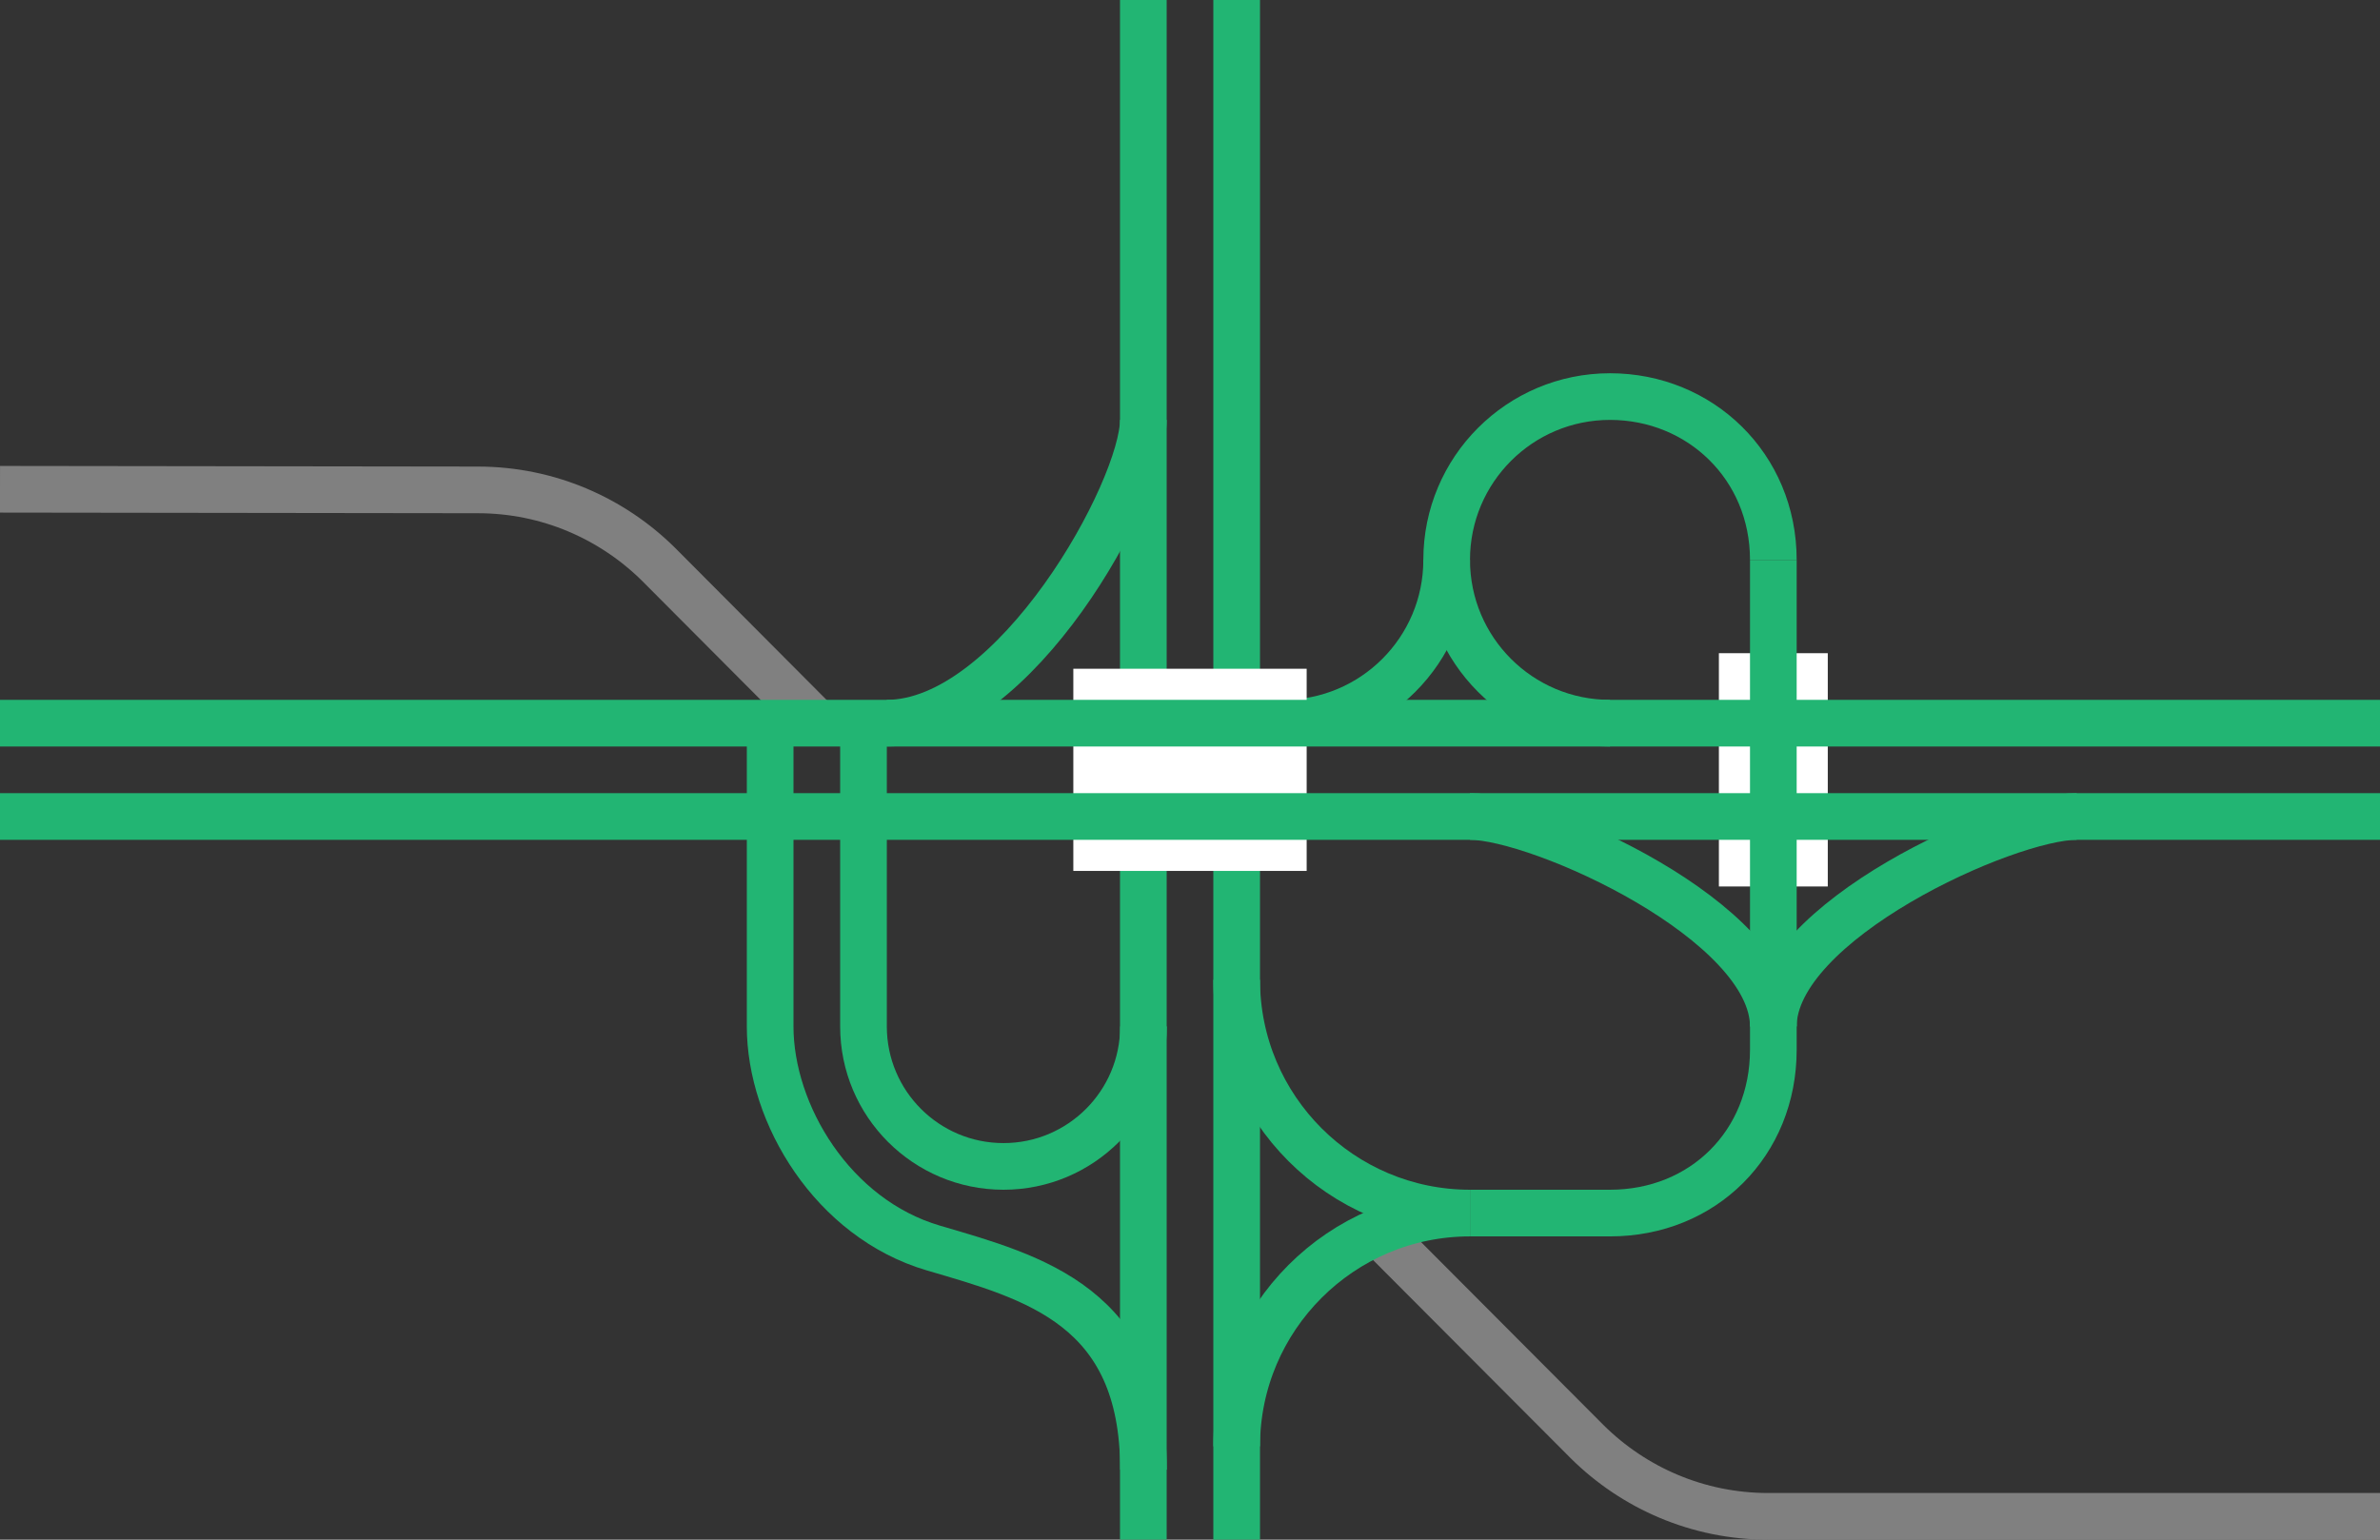 <svg viewBox="0 0 153 99" xmlns="http://www.w3.org/2000/svg"><rect x="0" y="0" width="153" height="99" fill="#333333" stroke="none"/><path d="m79.5 0v99" fill="none" stroke="#22b573" stroke-miterlimit="10" stroke-width="3"/><path d="m73.5 0v99" fill="none" stroke="#22b573" stroke-miterlimit="10" stroke-width="3"/><path d="m0 47.97h3v3h-3z" fill="none"/><path d="m150 45.05h3v3h-3z" fill="none"/><g stroke-miterlimit="10"><path d="m73.51 66c0 4.97-4.03 9-9 9s-9-4.03-9-9v-19.5" fill="none" stroke="#22b573" stroke-width="3"/><path d="m73.51 94.5c0-10.5-7.02-12.35-13.5-14.25s-10.5-8.62-10.5-14.25v-19.5" fill="none" stroke="#22b573" stroke-width="3"/><path d="m57 46.5c8.25 0 16.5-15 16.5-19.5" fill="none" stroke="#22b573" stroke-width="3"/><path d="m0 31.46 30.71.04c4.53 0 8.64 1.83 11.63 4.79l10.17 10.21" fill="none" stroke="#808080" stroke-width="3"/><path d="m153 97.5h-39.33c-4.53 0-8.64-1.83-11.63-4.79l-13.17-13.21" fill="none" stroke="#808080" stroke-width="3"/><path d="m114 66c0-6.75-15-13.5-19.5-13.5" fill="none" stroke="#22b573" stroke-width="3"/><path d="m114 66c0-6.75 15-13.5 19.5-13.5" fill="none" stroke="#22b573" stroke-width="3"/><path d="m103.5 46.5c-5.8 0-10.5-4.7-10.5-10.5s4.7-10.5 10.5-10.5 10.5 4.5 10.5 10.5" fill="none" stroke="#22b573" stroke-width="3"/><path d="m93 36c0 5.8-4.7 10.5-10.5 10.5" fill="none" stroke="#22b573" stroke-width="3"/><path d="m114 42v15" fill="#fff" stroke="#fff" stroke-width="7"/><path d="m114 36v31.5c0 6-4.5 10.5-10.5 10.5h-9" fill="none" stroke="#22b573" stroke-width="3"/><path d="m79.5 63c0 8.28 6.72 15 15 15" fill="none" stroke="#22b573" stroke-width="3"/><path d="m94.5 78c-8.28 0-15 6.72-15 15" fill="none" stroke="#22b573" stroke-width="3"/><path d="m69 49.5h15" fill="none" stroke="#fff" stroke-width="13"/><path d="m0 52.5h153" fill="none" stroke="#22b573" stroke-width="3"/><path d="m0 46.5h153" fill="none" stroke="#22b573" stroke-width="3"/></g></svg>